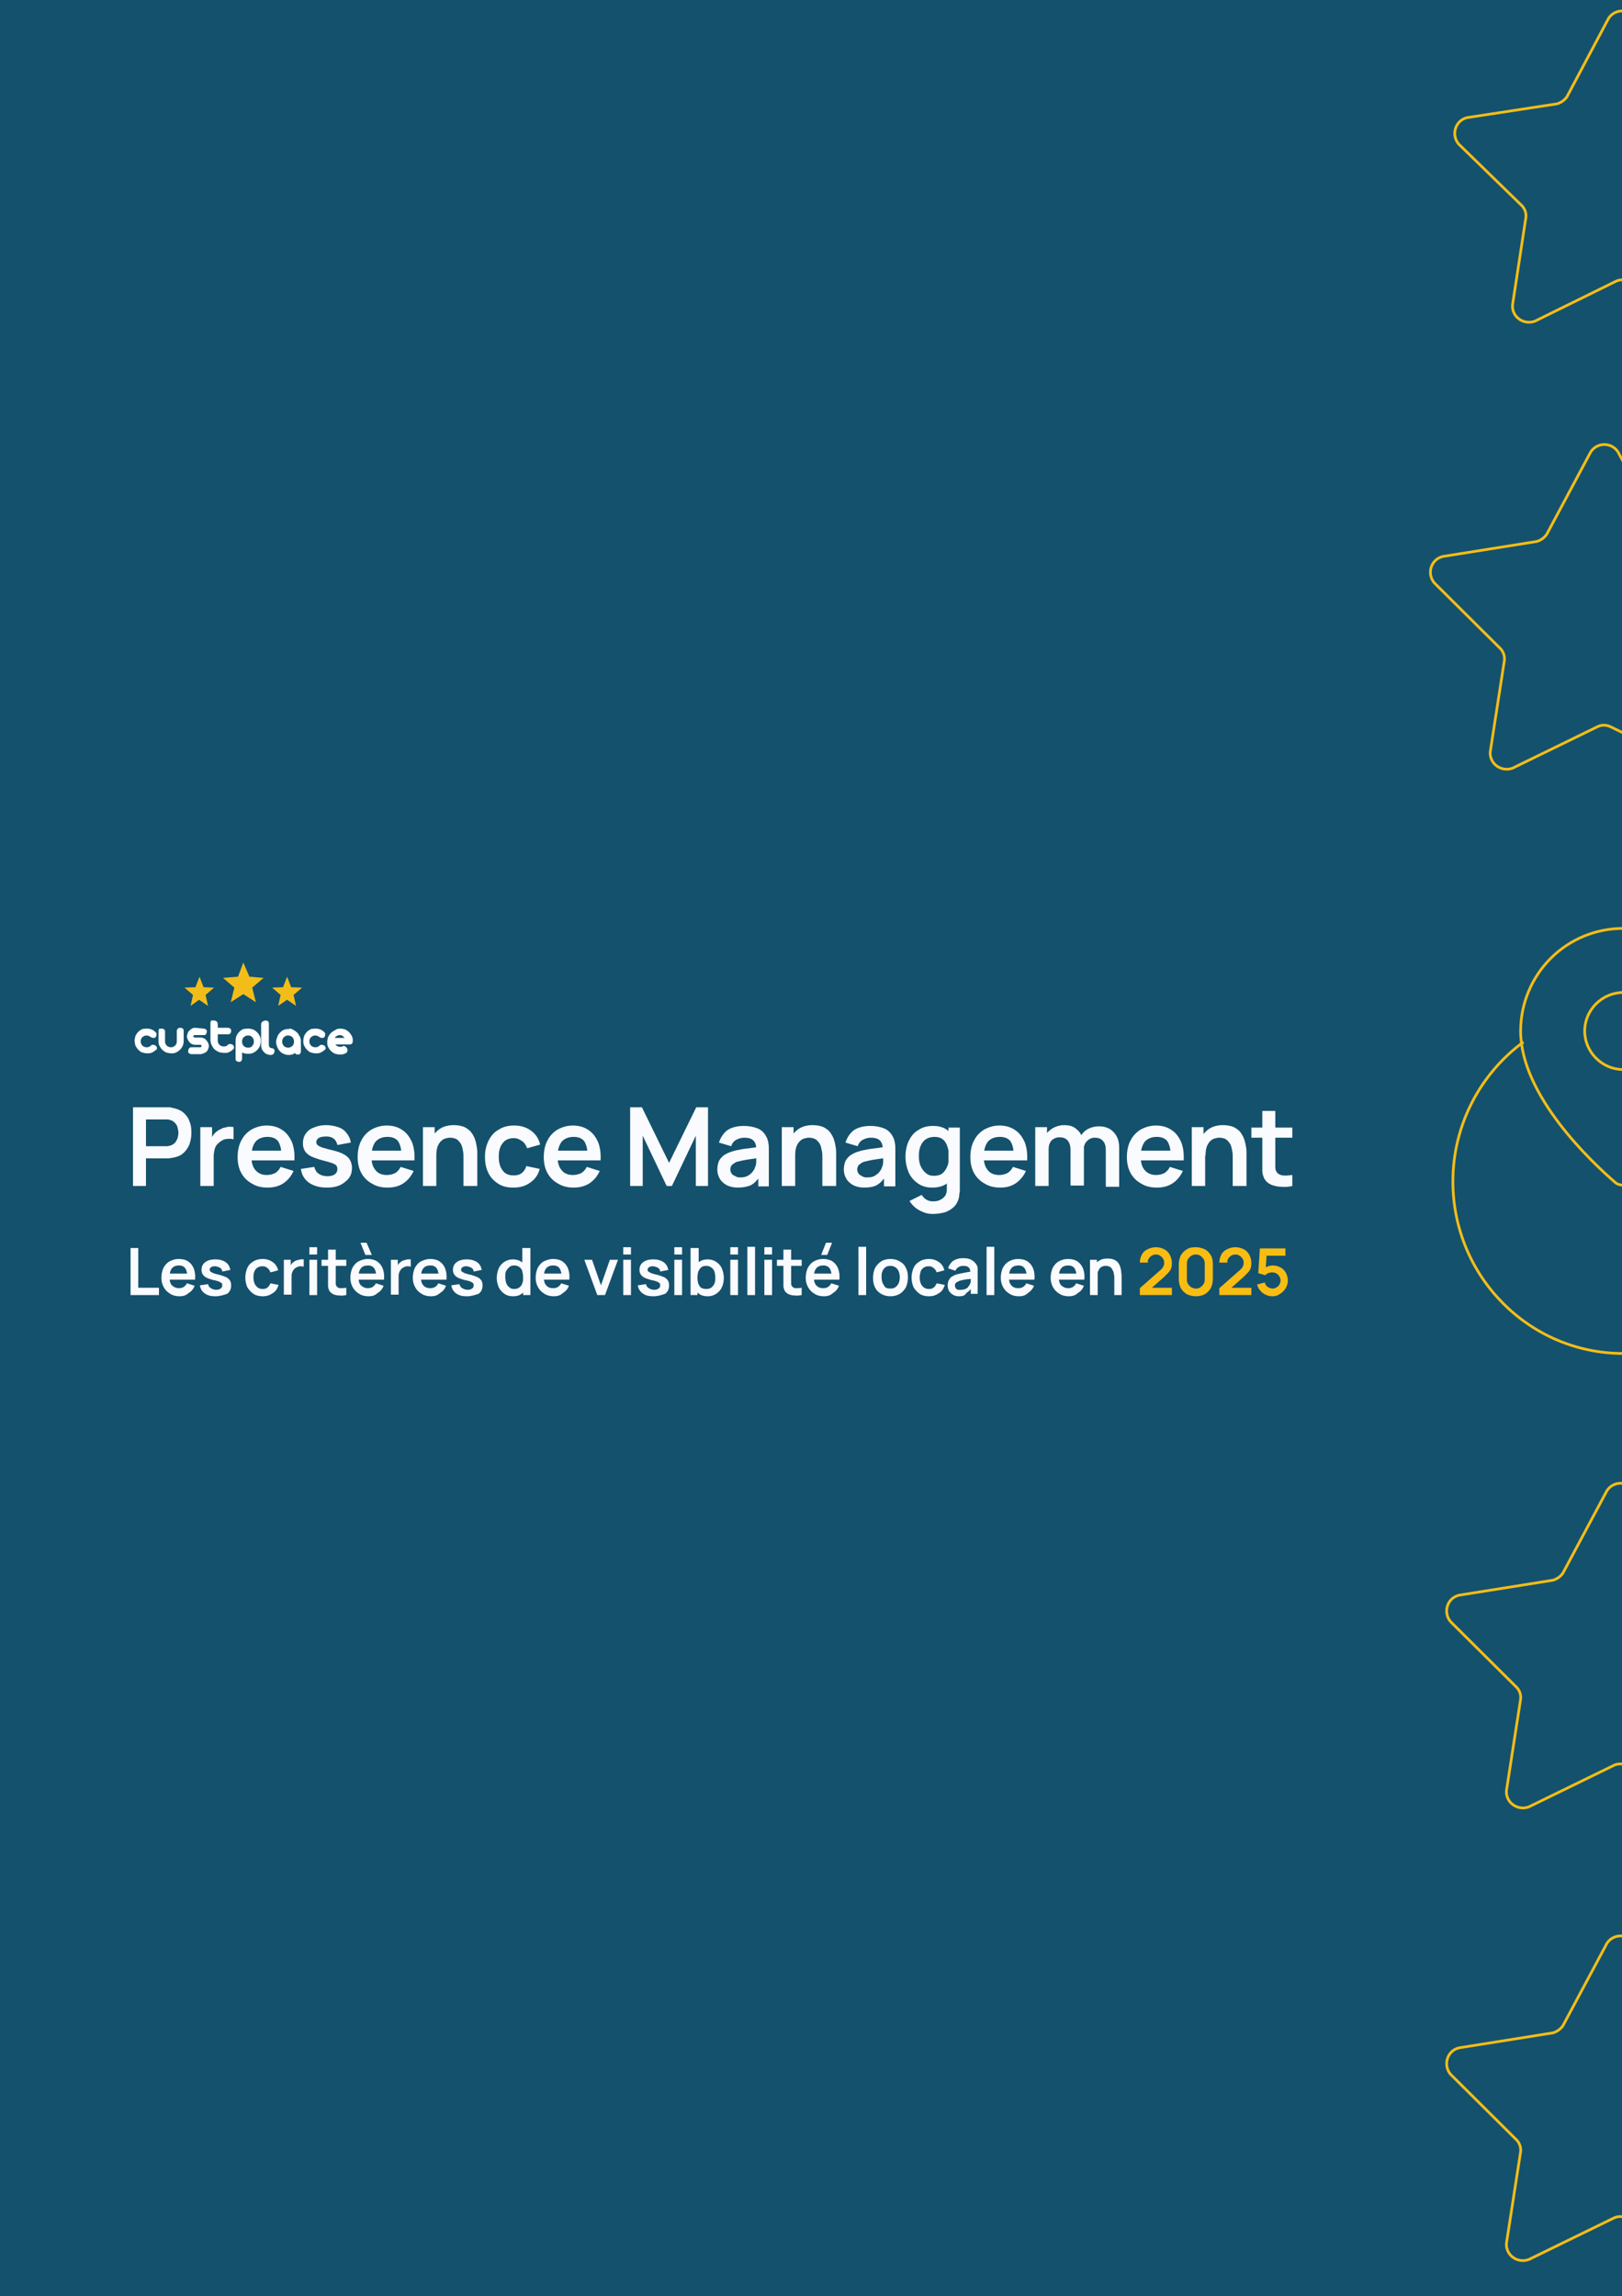 <?xml version="1.0" encoding="utf-8"?>
<!-- Generator: Adobe Illustrator 24.2.3, SVG Export Plug-In . SVG Version: 6.00 Build 0)  -->
<svg version="1.1" id="Layer_1" xmlns="http://www.w3.org/2000/svg" xmlns:xlink="http://www.w3.org/1999/xlink" x="0px" y="0px"
	 viewBox="0 0 400 566.1" style="enable-background:new 0 0 400 566.1;" xml:space="preserve">
<style type="text/css">
	.st0{clip-path:url(#SVGID_2_);}
	.st1{fill:#14516D;}
	.st2{fill:none;stroke:#F3BD19;stroke-width:0.672;}
	.st3{fill:none;stroke:#F3BD19;stroke-width:0.672;stroke-linecap:round;stroke-linejoin:round;}
	.st4{fill:#FAFBFF;}
	.st5{fill:#F9BC12;}
	.st6{fill:#F3BD19;}
	.st7{fill:#FFFFFF;}
</style>
<g>
	<defs>
		<rect id="SVGID_1_" width="400" height="566.1"/>
	</defs>
	<clipPath id="SVGID_2_">
		<use xlink:href="#SVGID_1_"  style="overflow:visible;"/>
	</clipPath>
	<g class="st0">
		<rect class="st1" width="400" height="566.1"/>
		<path class="st2" d="M413.7,23.9L403.4,4.5c-1.6-2.4-5.1-2.4-6.7,0l-10.3,19.4c-0.6,0.8-1.4,1.4-2.4,1.7L361.8,29
			c-2.9,0.7-4,4.2-2.1,6.5l15.7,15.3c0.7,0.8,1,1.8,0.9,2.8L373,75.2c-0.2,2.9,2.7,5,5.5,4l20.1-9.9c0.9-0.4,1.9-0.4,2.9,0l20.1,9.9
			c2.7,1,5.6-1.1,5.5-4l-3.4-21.5c-0.1-1,0.3-2,0.9-2.8l15.7-15.3c1.9-2.3,0.8-5.8-2.1-6.5L416,25.6
			C415.1,25.4,414.2,24.8,413.7,23.9z"/>
		<path class="st2" d="M409.9,131.8L399,111.4c-1.6-2.4-5.1-2.4-6.7,0l-10.9,20.4c-0.6,0.8-1.4,1.4-2.4,1.7l-23.2,3.7
			c-2.9,0.7-4,4.2-2.1,6.5l16.4,16.3c0.7,0.8,1,1.8,0.9,2.8l-3.5,22.6c-0.2,2.9,2.7,5,5.5,4l21.1-10.3c0.9-0.4,1.9-0.4,2.9,0
			l21.1,10.3c2.7,1,5.6-1.1,5.5-4l-3.5-22.6c-0.1-1,0.3-2,0.9-2.8l16.4-16.3c1.9-2.3,0.8-5.8-2.1-6.5l-23.2-3.7
			C411.3,133.2,410.5,132.6,409.9,131.8z"/>
		<path class="st2" d="M413.9,387.9L403,367.5c-1.6-2.4-5.1-2.4-6.7,0l-10.9,20.4c-0.6,0.8-1.4,1.4-2.4,1.7l-23.2,3.7
			c-2.9,0.7-4,4.2-2.1,6.5l16.4,16.3c0.7,0.8,1,1.8,0.9,2.8l-3.5,22.6c-0.2,2.9,2.7,5,5.5,4l21.1-10.3c0.9-0.4,1.9-0.4,2.9,0
			l21.1,10.3c2.7,1,5.6-1.1,5.5-4l-3.5-22.6c-0.1-1,0.3-2,0.9-2.8l16.4-16.3c1.9-2.3,0.8-5.8-2.1-6.5l-23.2-3.7
			C415.3,389.4,414.5,388.8,413.9,387.9z"/>
		<path class="st2" d="M413.9,499.5L403,479.1c-1.6-2.4-5.1-2.4-6.7,0l-10.9,20.4c-0.6,0.8-1.4,1.4-2.4,1.7l-23.2,3.7
			c-2.9,0.7-4,4.2-2.1,6.5l16.4,16.3c0.7,0.8,1,1.8,0.9,2.8l-3.5,22.6c-0.2,2.9,2.7,5,5.5,4l21.1-10.3c0.9-0.4,1.9-0.4,2.9,0
			l21.1,10.3c2.7,1,5.6-1.1,5.5-4l-3.5-22.6c-0.1-1,0.3-2,0.9-2.8l16.4-16.3c1.9-2.3,0.8-5.8-2.1-6.5l-23.2-3.7
			C415.3,501,414.5,500.4,413.9,499.5z"/>
		<path class="st2" d="M424.9,256.9c10.5,7.7,17.4,20.2,17.4,34.4c0,23.4-18.8,42.4-42,42.4c-23.2,0-42-19-42-42.4
			c0-14.1,6.9-26.7,17.4-34.4"/>
		<path class="st3" d="M425.6,254.2c0,15.8-17.5,32.3-23.4,37.4c-0.5,0.4-1.2,0.6-1.9,0.6s-1.4-0.2-1.9-0.6
			c-5.9-5.1-23.4-21.5-23.4-37.4c0-6.7,2.7-13.2,7.4-17.9c4.8-4.8,11.2-7.4,17.9-7.4c6.7,0,13.2,2.7,17.9,7.4
			C423,241,425.6,247.5,425.6,254.2z"/>
		<path class="st3" d="M400.3,263.7c5.2,0,9.5-4.3,9.5-9.5c0-5.2-4.3-9.5-9.5-9.5c-5.2,0-9.5,4.3-9.5,9.5
			C390.8,259.4,395.1,263.7,400.3,263.7z"/>
		<path class="st4" d="M32.8,292.4v-19.4h8c0.2,0,0.4,0,0.7,0c0.3,0,0.6,0,0.8,0.1c1.1,0.2,2,0.5,2.8,1.1c0.7,0.6,1.3,1.3,1.6,2.2
			c0.4,0.9,0.5,1.8,0.5,2.9c0,1.1-0.2,2-0.5,2.9c-0.4,0.9-0.9,1.6-1.6,2.2c-0.7,0.6-1.6,0.9-2.8,1.1c-0.3,0-0.5,0.1-0.8,0.1
			c-0.3,0-0.5,0-0.7,0H36v6.8H32.8z M36,282.6h4.6c0.2,0,0.4,0,0.6,0c0.2,0,0.4-0.1,0.6-0.1c0.5-0.1,1-0.4,1.3-0.7
			c0.3-0.3,0.5-0.7,0.7-1.2c0.1-0.4,0.2-0.9,0.2-1.3c0-0.4-0.1-0.8-0.2-1.3c-0.1-0.4-0.3-0.8-0.7-1.2c-0.3-0.3-0.7-0.6-1.3-0.7
			c-0.2-0.1-0.4-0.1-0.6-0.1c-0.2,0-0.4,0-0.6,0H36V282.6z"/>
		<path class="st4" d="M49.4,292.4v-14.5h2.9v3.5L52,281c0.2-0.5,0.4-0.9,0.7-1.3c0.3-0.4,0.7-0.7,1.1-1c0.4-0.2,0.8-0.4,1.2-0.6
			c0.4-0.1,0.9-0.2,1.3-0.3c0.5,0,0.9,0,1.3,0.1v3c-0.4-0.1-0.9-0.2-1.5-0.1c-0.6,0-1.1,0.2-1.5,0.5c-0.4,0.2-0.8,0.6-1.1,0.9
			c-0.3,0.4-0.5,0.8-0.6,1.3c-0.1,0.5-0.2,1-0.2,1.5v7.4H49.4z"/>
		<path class="st4" d="M66,292.8c-1.5,0-2.8-0.3-3.9-1c-1.1-0.6-2-1.5-2.6-2.6c-0.6-1.1-0.9-2.4-0.9-3.9c0-1.6,0.3-3,0.9-4.1
			c0.6-1.2,1.5-2.1,2.5-2.7c1.1-0.6,2.3-1,3.8-1c1.5,0,2.8,0.4,3.8,1.1c1.1,0.7,1.8,1.7,2.4,3c0.5,1.3,0.7,2.8,0.6,4.5h-3.2v-1.2
			c0-1.6-0.3-2.7-0.8-3.5c-0.5-0.7-1.4-1.1-2.6-1.1c-1.3,0-2.3,0.4-3,1.2c-0.6,0.8-1,2-1,3.6c0,1.5,0.3,2.6,1,3.4s1.6,1.2,2.8,1.2
			c0.8,0,1.5-0.2,2.1-0.5c0.6-0.4,1-0.9,1.3-1.5l3.2,1c-0.6,1.3-1.4,2.3-2.6,3.1C68.7,292.5,67.4,292.8,66,292.8z M61,286.1v-2.4h10
			v2.4H61z"/>
		<path class="st4" d="M80.6,292.8c-1.8,0-3.2-0.4-4.4-1.2c-1.1-0.8-1.8-1.9-2-3.4l3.3-0.5c0.2,0.7,0.5,1.3,1.1,1.7
			c0.6,0.4,1.3,0.6,2.2,0.6c0.8,0,1.4-0.2,1.8-0.5c0.4-0.3,0.6-0.7,0.6-1.3c0-0.3-0.1-0.6-0.2-0.8c-0.2-0.2-0.5-0.4-1-0.6
			c-0.5-0.2-1.3-0.4-2.4-0.7c-1.2-0.3-2.2-0.7-2.9-1c-0.7-0.4-1.2-0.8-1.5-1.3c-0.3-0.5-0.5-1.1-0.5-1.9c0-0.9,0.2-1.7,0.7-2.4
			c0.5-0.7,1.1-1.2,2-1.5c0.9-0.4,1.9-0.6,3-0.6c1.1,0,2.1,0.2,3,0.5c0.9,0.3,1.6,0.8,2.1,1.5c0.5,0.6,0.9,1.4,1,2.3l-3.3,0.6
			c-0.1-0.6-0.4-1.1-0.8-1.5c-0.5-0.4-1.1-0.6-1.9-0.6c-0.8,0-1.4,0.1-1.8,0.3c-0.5,0.3-0.7,0.7-0.7,1.1c0,0.3,0.1,0.5,0.3,0.7
			c0.2,0.2,0.6,0.4,1.1,0.6c0.6,0.2,1.4,0.4,2.6,0.7c1.2,0.3,2.1,0.6,2.8,1c0.7,0.4,1.2,0.8,1.5,1.4c0.3,0.5,0.5,1.2,0.5,1.9
			c0,1.5-0.5,2.6-1.6,3.4C84,292.4,82.5,292.8,80.6,292.8z"/>
		<path class="st4" d="M95.6,292.8c-1.5,0-2.8-0.3-3.9-1c-1.1-0.6-2-1.5-2.6-2.6c-0.6-1.1-0.9-2.4-0.9-3.9c0-1.6,0.3-3,0.9-4.1
			c0.6-1.2,1.5-2.1,2.5-2.7c1.1-0.6,2.3-1,3.8-1c1.5,0,2.8,0.4,3.8,1.1c1.1,0.7,1.8,1.7,2.4,3c0.5,1.3,0.7,2.8,0.6,4.5H99v-1.2
			c0-1.6-0.3-2.7-0.8-3.5c-0.5-0.7-1.4-1.1-2.6-1.1c-1.3,0-2.3,0.4-3,1.2c-0.6,0.8-1,2-1,3.6c0,1.5,0.3,2.6,1,3.4
			c0.6,0.8,1.6,1.2,2.8,1.2c0.8,0,1.5-0.2,2.1-0.5c0.6-0.4,1-0.9,1.3-1.5l3.2,1c-0.6,1.3-1.4,2.3-2.6,3.1
			C98.3,292.5,97,292.8,95.6,292.8z M90.6,286.1v-2.4h10v2.4H90.6z"/>
		<path class="st4" d="M114.3,292.4v-7c0-0.5,0-1-0.1-1.5c-0.1-0.6-0.2-1.1-0.4-1.6c-0.2-0.5-0.6-0.9-1-1.3
			c-0.4-0.3-1.1-0.5-1.8-0.5c-0.4,0-0.8,0.1-1.2,0.2c-0.4,0.1-0.8,0.4-1.1,0.7c-0.3,0.3-0.6,0.8-0.8,1.3c-0.2,0.6-0.3,1.3-0.3,2.2
			l-1.9-0.8c0-1.2,0.2-2.4,0.7-3.4c0.5-1,1.2-1.8,2.1-2.4c0.9-0.6,2.1-0.9,3.4-0.9c1.1,0,2,0.2,2.7,0.5c0.7,0.4,1.3,0.8,1.7,1.4
			c0.4,0.6,0.7,1.1,0.9,1.8c0.2,0.6,0.3,1.2,0.4,1.8c0.1,0.6,0.1,1,0.1,1.4v8.1H114.3z M104.3,292.4v-14.5h2.9v4.5h0.4v10H104.3z"/>
		<path class="st4" d="M126.6,292.8c-1.5,0-2.8-0.3-3.8-1c-1.1-0.7-1.9-1.6-2.4-2.7c-0.6-1.2-0.8-2.5-0.8-3.9c0-1.5,0.3-2.8,0.9-4
			c0.6-1.2,1.4-2.1,2.5-2.7c1.1-0.7,2.3-1,3.8-1c1.6,0,3,0.4,4.2,1.3c1.1,0.8,1.9,2,2.2,3.4l-3.2,0.9c-0.3-0.8-0.7-1.4-1.3-1.8
			c-0.6-0.4-1.2-0.7-2-0.7c-0.8,0-1.5,0.2-2.1,0.6c-0.5,0.4-0.9,0.9-1.2,1.6c-0.3,0.7-0.4,1.5-0.4,2.4c0,1.4,0.3,2.5,0.9,3.3
			c0.6,0.9,1.5,1.3,2.8,1.3c0.9,0,1.5-0.2,2-0.6c0.5-0.4,0.9-1,1.1-1.7l3.3,0.7c-0.4,1.5-1.2,2.6-2.4,3.4
			C129.6,292.4,128.3,292.8,126.6,292.8z"/>
		<path class="st4" d="M141.5,292.8c-1.5,0-2.8-0.3-3.9-1c-1.1-0.6-2-1.5-2.6-2.6c-0.6-1.1-0.9-2.4-0.9-3.9c0-1.6,0.3-3,0.9-4.1
			c0.6-1.2,1.5-2.1,2.5-2.7c1.1-0.6,2.3-1,3.8-1c1.5,0,2.8,0.4,3.8,1.1c1.1,0.7,1.8,1.7,2.4,3c0.5,1.3,0.7,2.8,0.6,4.5h-3.2v-1.2
			c0-1.6-0.3-2.7-0.8-3.5c-0.5-0.7-1.4-1.1-2.6-1.1c-1.3,0-2.3,0.4-3,1.2c-0.6,0.8-1,2-1,3.6c0,1.5,0.3,2.6,1,3.4
			c0.6,0.8,1.6,1.2,2.8,1.2c0.8,0,1.5-0.2,2.1-0.5c0.6-0.4,1-0.9,1.3-1.5l3.2,1c-0.6,1.3-1.4,2.3-2.6,3.1
			C144.1,292.5,142.9,292.8,141.5,292.8z M136.5,286.1v-2.4h10v2.4H136.5z"/>
		<path class="st4" d="M155.4,292.4v-19.4h2.9l6.7,13.7l6.7-13.7h2.9v19.4h-3V280l-5.9,12.4h-1.3l-5.9-12.4v12.4H155.4z"/>
		<path class="st4" d="M181.9,292.8c-1,0-1.9-0.2-2.7-0.6c-0.7-0.4-1.3-0.9-1.7-1.6c-0.4-0.7-0.6-1.4-0.6-2.2c0-0.7,0.1-1.3,0.3-1.9
			c0.2-0.6,0.6-1,1.1-1.5c0.5-0.4,1.1-0.7,1.9-1c0.6-0.2,1.3-0.4,2-0.5c0.8-0.2,1.6-0.3,2.6-0.4c0.9-0.1,1.9-0.3,2.9-0.4l-1.2,0.7
			c0-1-0.2-1.7-0.7-2.2c-0.5-0.5-1.2-0.7-2.3-0.7c-0.7,0-1.3,0.2-1.9,0.5c-0.6,0.3-1,0.8-1.3,1.6l-3-0.9c0.4-1.2,1-2.2,2-3
			c1-0.7,2.4-1.1,4.1-1.1c1.3,0,2.4,0.2,3.4,0.6c1,0.4,1.7,1.1,2.2,2.1c0.3,0.5,0.4,1,0.5,1.6c0.1,0.5,0.1,1.1,0.1,1.7v8.9H187v-3.1
			l0.5,0.5c-0.7,1-1.4,1.8-2.3,2.3C184.3,292.6,183.2,292.8,181.9,292.8z M182.5,290.3c0.7,0,1.4-0.1,1.9-0.4c0.5-0.3,0.9-0.6,1.2-1
			c0.3-0.4,0.5-0.7,0.6-1.1c0.2-0.4,0.3-0.9,0.3-1.4c0-0.5,0-1,0-1.3l1,0.3c-1,0.2-1.8,0.3-2.5,0.4c-0.7,0.1-1.3,0.2-1.8,0.3
			c-0.5,0.1-0.9,0.2-1.3,0.3c-0.4,0.1-0.7,0.3-1,0.5c-0.3,0.2-0.5,0.4-0.6,0.6c-0.1,0.2-0.2,0.5-0.2,0.8c0,0.4,0.1,0.7,0.3,1
			c0.2,0.3,0.4,0.5,0.8,0.6C181.6,290.2,182,290.3,182.5,290.3z"/>
		<path class="st4" d="M202.8,292.4v-7c0-0.5,0-1-0.1-1.5c-0.1-0.6-0.2-1.1-0.4-1.6c-0.2-0.5-0.6-0.9-1-1.3
			c-0.4-0.3-1.1-0.5-1.8-0.5c-0.4,0-0.8,0.1-1.2,0.2c-0.4,0.1-0.8,0.4-1.1,0.7c-0.3,0.3-0.6,0.8-0.8,1.3c-0.2,0.6-0.3,1.3-0.3,2.2
			l-1.9-0.8c0-1.2,0.2-2.4,0.7-3.4c0.5-1,1.2-1.8,2.1-2.4c0.9-0.6,2.1-0.9,3.4-0.9c1.1,0,2,0.2,2.7,0.5c0.7,0.4,1.3,0.8,1.7,1.4
			c0.4,0.6,0.7,1.1,0.9,1.8c0.2,0.6,0.3,1.2,0.4,1.8c0.1,0.6,0.1,1,0.1,1.4v8.1H202.8z M192.8,292.4v-14.5h2.9v4.5h0.4v10H192.8z"/>
		<path class="st4" d="M213.1,292.8c-1,0-1.9-0.2-2.7-0.6c-0.7-0.4-1.3-0.9-1.7-1.6c-0.4-0.7-0.6-1.4-0.6-2.2c0-0.7,0.1-1.3,0.3-1.9
			c0.2-0.6,0.6-1,1.1-1.5c0.5-0.4,1.1-0.7,1.9-1c0.6-0.2,1.3-0.4,2-0.5c0.8-0.2,1.6-0.3,2.6-0.4c0.9-0.1,1.9-0.3,2.9-0.4l-1.2,0.7
			c0-1-0.2-1.7-0.7-2.2c-0.5-0.5-1.2-0.7-2.3-0.7c-0.7,0-1.3,0.2-1.9,0.5c-0.6,0.3-1,0.8-1.3,1.6l-3-0.9c0.4-1.2,1-2.2,2-3
			c1-0.7,2.4-1.1,4.1-1.1c1.3,0,2.4,0.2,3.4,0.6c1,0.4,1.7,1.1,2.2,2.1c0.3,0.5,0.4,1,0.5,1.6c0.1,0.5,0.1,1.1,0.1,1.7v8.9h-2.8
			v-3.1l0.5,0.5c-0.7,1-1.4,1.8-2.3,2.3C215.5,292.6,214.4,292.8,213.1,292.8z M213.8,290.3c0.7,0,1.4-0.1,1.9-0.4
			c0.5-0.3,0.9-0.6,1.2-1c0.3-0.4,0.5-0.7,0.6-1.1c0.2-0.4,0.3-0.9,0.3-1.4c0-0.5,0-1,0-1.3l1,0.3c-1,0.2-1.8,0.3-2.5,0.4
			c-0.7,0.1-1.3,0.2-1.8,0.3c-0.5,0.1-0.9,0.2-1.3,0.3c-0.4,0.1-0.7,0.3-1,0.5c-0.3,0.2-0.5,0.4-0.6,0.6c-0.1,0.2-0.2,0.5-0.2,0.8
			c0,0.4,0.1,0.7,0.3,1c0.2,0.3,0.4,0.5,0.8,0.6C212.8,290.2,213.3,290.3,213.8,290.3z"/>
		<path class="st4" d="M230.1,299.3c-0.8,0-1.6-0.1-2.3-0.4c-0.7-0.3-1.4-0.6-2-1.1c-0.6-0.5-1.1-1-1.5-1.7l3-1.5
			c0.3,0.5,0.7,0.9,1.2,1.2c0.5,0.3,1.1,0.4,1.6,0.4c0.7,0,1.3-0.1,1.8-0.4c0.5-0.2,0.9-0.6,1.2-1c0.3-0.5,0.4-1,0.4-1.7V289h0.4
			v-11h2.8v15.2c0,0.4,0,0.7-0.1,1c0,0.3-0.1,0.7-0.1,1c-0.2,0.9-0.6,1.7-1.2,2.3c-0.6,0.6-1.4,1.1-2.3,1.4
			C232.2,299.1,231.2,299.3,230.1,299.3z M229.9,292.8c-1.3,0-2.5-0.3-3.5-1c-1-0.7-1.8-1.6-2.3-2.7c-0.5-1.2-0.8-2.5-0.8-3.9
			c0-1.5,0.3-2.8,0.8-3.9c0.6-1.2,1.3-2.1,2.4-2.7c1-0.7,2.2-1,3.6-1c1.4,0,2.5,0.3,3.5,1c0.9,0.7,1.7,1.6,2.1,2.7
			c0.5,1.2,0.7,2.5,0.7,3.9c0,1.4-0.2,2.7-0.7,3.9c-0.5,1.2-1.2,2.1-2.2,2.7C232.5,292.5,231.3,292.8,229.9,292.8z M230.3,289.9
			c0.9,0,1.6-0.2,2.1-0.6c0.5-0.4,0.9-1,1.2-1.7c0.3-0.7,0.4-1.5,0.4-2.5c0-0.9-0.1-1.8-0.4-2.5c-0.2-0.7-0.6-1.3-1.1-1.7
			c-0.5-0.4-1.2-0.6-2-0.6c-0.9,0-1.6,0.2-2.2,0.6c-0.6,0.4-1,1-1.3,1.7c-0.3,0.7-0.4,1.5-0.4,2.4c0,0.9,0.1,1.7,0.4,2.4
			c0.3,0.7,0.7,1.3,1.2,1.7C228.8,289.7,229.5,289.9,230.3,289.9z"/>
		<path class="st4" d="M246.7,292.8c-1.5,0-2.8-0.3-3.9-1c-1.1-0.6-2-1.5-2.6-2.6c-0.6-1.1-0.9-2.4-0.9-3.9c0-1.6,0.3-3,0.9-4.1
			c0.6-1.2,1.5-2.1,2.5-2.7c1.1-0.6,2.3-1,3.8-1c1.5,0,2.8,0.4,3.8,1.1c1.1,0.7,1.8,1.7,2.4,3c0.5,1.3,0.7,2.8,0.6,4.5H250v-1.2
			c0-1.6-0.3-2.7-0.8-3.5c-0.5-0.7-1.4-1.1-2.6-1.1c-1.3,0-2.3,0.4-3,1.2c-0.6,0.8-1,2-1,3.6c0,1.5,0.3,2.6,1,3.4
			c0.6,0.8,1.6,1.2,2.8,1.2c0.8,0,1.5-0.2,2.1-0.5c0.6-0.4,1-0.9,1.3-1.5l3.2,1c-0.6,1.3-1.4,2.3-2.6,3.1
			C249.3,292.5,248.1,292.8,246.7,292.8z M241.7,286.1v-2.4h10v2.4H241.7z"/>
		<path class="st4" d="M272.7,292.4v-8.8c0-1-0.2-1.8-0.7-2.3c-0.5-0.6-1.2-0.8-2-0.8c-0.5,0-1,0.1-1.4,0.4c-0.4,0.2-0.7,0.6-1,1
			c-0.2,0.5-0.4,1-0.4,1.6l-1.4-0.8c0-1,0.2-1.9,0.7-2.6c0.5-0.8,1.1-1.4,1.9-1.8c0.8-0.4,1.7-0.6,2.6-0.6c1.6,0,2.8,0.5,3.7,1.5
			c0.9,1,1.3,2.2,1.3,3.8v9.6H272.7z M255.3,292.4v-14.5h2.9v4.5h0.4v10H255.3z M264,292.4v-8.8c0-1-0.2-1.8-0.7-2.4
			c-0.5-0.6-1.2-0.8-2-0.8c-0.8,0-1.5,0.3-2,0.8c-0.5,0.6-0.7,1.3-0.7,2.2l-1.5-1c0-0.9,0.2-1.8,0.7-2.5c0.5-0.8,1.1-1.3,1.9-1.8
			c0.8-0.4,1.7-0.7,2.7-0.7c1.1,0,2,0.2,2.7,0.7c0.7,0.5,1.3,1.1,1.6,1.9c0.4,0.8,0.6,1.7,0.6,2.7v9.6H264z"/>
		<path class="st4" d="M285.3,292.8c-1.5,0-2.8-0.3-3.9-1c-1.1-0.6-2-1.5-2.6-2.6c-0.6-1.1-0.9-2.4-0.9-3.9c0-1.6,0.3-3,0.9-4.1
			c0.6-1.2,1.5-2.1,2.5-2.7c1.1-0.6,2.3-1,3.8-1c1.5,0,2.8,0.4,3.8,1.1c1.1,0.7,1.8,1.7,2.4,3c0.5,1.3,0.7,2.8,0.6,4.5h-3.2v-1.2
			c0-1.6-0.3-2.7-0.8-3.5c-0.5-0.7-1.4-1.1-2.6-1.1c-1.3,0-2.3,0.4-3,1.2c-0.6,0.8-1,2-1,3.6c0,1.5,0.3,2.6,1,3.4s1.6,1.2,2.8,1.2
			c0.8,0,1.5-0.2,2.1-0.5c0.6-0.4,1-0.9,1.3-1.5l3.2,1c-0.6,1.3-1.4,2.3-2.6,3.1C288,292.5,286.7,292.8,285.3,292.8z M280.3,286.1
			v-2.4h10v2.4H280.3z"/>
		<path class="st4" d="M304,292.4v-7c0-0.5,0-1-0.1-1.5c-0.1-0.6-0.2-1.1-0.4-1.6c-0.2-0.5-0.6-0.9-1-1.3c-0.4-0.3-1.1-0.5-1.8-0.5
			c-0.4,0-0.8,0.1-1.2,0.2c-0.4,0.1-0.8,0.4-1.1,0.7c-0.3,0.3-0.6,0.8-0.8,1.3c-0.2,0.6-0.3,1.3-0.3,2.2l-1.9-0.8
			c0-1.2,0.2-2.4,0.7-3.4c0.5-1,1.2-1.8,2.1-2.4c0.9-0.6,2.1-0.9,3.4-0.9c1.1,0,2,0.2,2.7,0.5c0.7,0.4,1.3,0.8,1.7,1.4
			c0.4,0.6,0.7,1.1,0.9,1.8c0.2,0.6,0.3,1.2,0.4,1.8c0.1,0.6,0.1,1,0.1,1.4v8.1H304z M293.9,292.4v-14.5h2.9v4.5h0.4v10H293.9z"/>
		<path class="st4" d="M318.8,292.4c-1,0.2-1.9,0.3-2.8,0.2c-0.9,0-1.7-0.2-2.5-0.5c-0.7-0.3-1.3-0.8-1.7-1.5
			c-0.3-0.6-0.5-1.3-0.5-1.9c0-0.7,0-1.4,0-2.2v-12.6h3.2v12.4c0,0.6,0,1.1,0,1.5c0,0.4,0.1,0.8,0.3,1.1c0.3,0.5,0.8,0.8,1.5,0.9
			c0.7,0.1,1.5,0,2.4-0.1V292.4z M308.6,280.5v-2.5h10.1v2.5H308.6z"/>
		<path class="st4" d="M32.2,319.3v-11.6h1.9v9.8h5.1v1.8H32.2z"/>
		<path class="st4" d="M44.3,319.6c-0.9,0-1.7-0.2-2.3-0.6c-0.7-0.4-1.2-0.9-1.6-1.6c-0.4-0.7-0.6-1.5-0.6-2.3c0-1,0.2-1.8,0.5-2.5
			c0.4-0.7,0.9-1.3,1.5-1.6c0.7-0.4,1.4-0.6,2.3-0.6c0.9,0,1.7,0.2,2.3,0.6c0.6,0.4,1.1,1,1.4,1.8c0.3,0.8,0.4,1.7,0.3,2.7h-1.9
			v-0.7c0-0.9-0.2-1.6-0.5-2.1c-0.3-0.4-0.8-0.7-1.5-0.7c-0.8,0-1.4,0.2-1.8,0.7c-0.4,0.5-0.6,1.2-0.6,2.2c0,0.9,0.2,1.6,0.6,2
			s1,0.7,1.7,0.7c0.5,0,0.9-0.1,1.2-0.3c0.3-0.2,0.6-0.5,0.8-0.9l1.9,0.6c-0.3,0.8-0.8,1.4-1.5,1.8
			C45.9,319.4,45.1,319.6,44.3,319.6z M41.3,315.5V314h6v1.5H41.3z"/>
		<path class="st4" d="M53.1,319.6c-1.1,0-1.9-0.2-2.6-0.7s-1.1-1.2-1.2-2l2-0.3c0.1,0.4,0.3,0.8,0.7,1c0.3,0.2,0.8,0.4,1.3,0.4
			c0.5,0,0.8-0.1,1.1-0.3c0.3-0.2,0.4-0.4,0.4-0.8c0-0.2,0-0.4-0.1-0.5c-0.1-0.1-0.3-0.2-0.6-0.4c-0.3-0.1-0.8-0.3-1.5-0.4
			c-0.7-0.2-1.3-0.4-1.7-0.6c-0.4-0.2-0.7-0.5-0.9-0.8c-0.2-0.3-0.3-0.7-0.3-1.1c0-0.5,0.1-1,0.4-1.4c0.3-0.4,0.7-0.7,1.2-0.9
			c0.5-0.2,1.1-0.3,1.8-0.3c0.7,0,1.3,0.1,1.8,0.3c0.5,0.2,1,0.5,1.3,0.9c0.3,0.4,0.5,0.8,0.6,1.4l-2,0.4c0-0.4-0.2-0.7-0.5-0.9
			c-0.3-0.2-0.7-0.3-1.1-0.4c-0.5,0-0.8,0-1.1,0.2c-0.3,0.2-0.4,0.4-0.4,0.7c0,0.2,0.1,0.3,0.2,0.4c0.1,0.1,0.3,0.2,0.7,0.4
			c0.3,0.1,0.9,0.3,1.5,0.4c0.7,0.2,1.2,0.4,1.7,0.6c0.4,0.2,0.7,0.5,0.9,0.8c0.2,0.3,0.3,0.7,0.3,1.2c0,0.9-0.3,1.6-1,2.1
			C55.1,319.3,54.2,319.6,53.1,319.6z"/>
		<path class="st4" d="M64.8,319.6c-0.9,0-1.7-0.2-2.3-0.6c-0.6-0.4-1.1-1-1.5-1.6c-0.3-0.7-0.5-1.5-0.5-2.4c0-0.9,0.2-1.7,0.5-2.4
			c0.3-0.7,0.8-1.2,1.5-1.6c0.6-0.4,1.4-0.6,2.3-0.6c1,0,1.8,0.3,2.5,0.8c0.7,0.5,1.1,1.2,1.3,2l-1.9,0.5c-0.2-0.5-0.4-0.8-0.8-1.1
			c-0.3-0.3-0.7-0.4-1.2-0.4c-0.5,0-0.9,0.1-1.3,0.4c-0.3,0.2-0.6,0.6-0.7,1c-0.2,0.4-0.2,0.9-0.2,1.4c0,0.8,0.2,1.5,0.6,2
			s0.9,0.8,1.7,0.8c0.5,0,0.9-0.1,1.2-0.4c0.3-0.2,0.5-0.6,0.7-1l2,0.4c-0.3,0.9-0.7,1.6-1.4,2C66.6,319.3,65.8,319.6,64.8,319.6z"
			/>
		<path class="st4" d="M70,319.3v-8.7h1.7v2.1l-0.2-0.3c0.1-0.3,0.3-0.6,0.4-0.8c0.2-0.2,0.4-0.4,0.7-0.6c0.2-0.1,0.5-0.3,0.7-0.3
			c0.3-0.1,0.5-0.1,0.8-0.2c0.3,0,0.5,0,0.8,0v1.8c-0.3-0.1-0.6-0.1-0.9-0.1c-0.3,0-0.6,0.1-0.9,0.3c-0.3,0.1-0.5,0.3-0.7,0.6
			c-0.2,0.2-0.3,0.5-0.4,0.8c-0.1,0.3-0.1,0.6-0.1,0.9v4.4H70z"/>
		<path class="st4" d="M76.3,309.3v-1.8h1.9v1.8H76.3z M76.3,319.3v-8.7h1.9v8.7H76.3z"/>
		<path class="st4" d="M85.4,319.3c-0.6,0.1-1.1,0.2-1.7,0.1c-0.5,0-1-0.1-1.5-0.3c-0.4-0.2-0.8-0.5-1-0.9c-0.2-0.4-0.3-0.8-0.3-1.2
			c0-0.4,0-0.8,0-1.3v-7.6h1.9v7.5c0,0.3,0,0.7,0,0.9c0,0.3,0.1,0.5,0.2,0.6c0.2,0.3,0.5,0.5,0.9,0.5c0.4,0,0.9,0,1.5-0.1V319.3z
			 M79.3,312.1v-1.5h6.1v1.5H79.3z"/>
		<path class="st4" d="M90.1,309.4l-1.2-3h1.5l1.3,3H90.1z M90.9,319.6c-0.9,0-1.7-0.2-2.3-0.6c-0.7-0.4-1.2-0.9-1.6-1.6
			c-0.4-0.7-0.6-1.5-0.6-2.3c0-1,0.2-1.8,0.5-2.5c0.4-0.7,0.9-1.3,1.5-1.6s1.4-0.6,2.3-0.6c0.9,0,1.7,0.2,2.3,0.6
			c0.6,0.4,1.1,1,1.4,1.8c0.3,0.8,0.4,1.7,0.3,2.7h-1.9v-0.7c0-0.9-0.2-1.6-0.5-2.1c-0.3-0.4-0.8-0.7-1.5-0.7
			c-0.8,0-1.4,0.2-1.8,0.7c-0.4,0.5-0.6,1.2-0.6,2.2c0,0.9,0.2,1.6,0.6,2s1,0.7,1.7,0.7c0.5,0,0.9-0.1,1.2-0.3
			c0.3-0.2,0.6-0.5,0.8-0.9l1.9,0.6c-0.3,0.8-0.8,1.4-1.5,1.8C92.5,319.4,91.8,319.6,90.9,319.6z M87.9,315.5V314h6v1.5H87.9z"/>
		<path class="st4" d="M96.4,319.3v-8.7h1.7v2.1l-0.2-0.3c0.1-0.3,0.3-0.6,0.4-0.8c0.2-0.2,0.4-0.4,0.7-0.6c0.2-0.1,0.5-0.3,0.7-0.3
			c0.3-0.1,0.5-0.1,0.8-0.2c0.3,0,0.5,0,0.8,0v1.8c-0.3-0.1-0.6-0.1-0.9-0.1c-0.3,0-0.6,0.1-0.9,0.3c-0.3,0.1-0.5,0.3-0.7,0.6
			c-0.2,0.2-0.3,0.5-0.4,0.8c-0.1,0.3-0.1,0.6-0.1,0.9v4.4H96.4z"/>
		<path class="st4" d="M106.3,319.6c-0.9,0-1.7-0.2-2.3-0.6c-0.7-0.4-1.2-0.9-1.6-1.6c-0.4-0.7-0.6-1.5-0.6-2.3c0-1,0.2-1.8,0.5-2.5
			c0.4-0.7,0.9-1.3,1.5-1.6s1.4-0.6,2.3-0.6c0.9,0,1.7,0.2,2.3,0.6c0.6,0.4,1.1,1,1.4,1.8c0.3,0.8,0.4,1.7,0.3,2.7h-1.9v-0.7
			c0-0.9-0.2-1.6-0.5-2.1c-0.3-0.4-0.8-0.7-1.5-0.7c-0.8,0-1.4,0.2-1.8,0.7c-0.4,0.5-0.6,1.2-0.6,2.2c0,0.9,0.2,1.6,0.6,2
			c0.4,0.5,1,0.7,1.7,0.7c0.5,0,0.9-0.1,1.2-0.3c0.3-0.2,0.6-0.5,0.8-0.9l1.9,0.6c-0.3,0.8-0.8,1.4-1.5,1.8
			C107.9,319.4,107.1,319.6,106.3,319.6z M103.3,315.5V314h6v1.5H103.3z"/>
		<path class="st4" d="M115.1,319.6c-1.1,0-1.9-0.2-2.6-0.7c-0.7-0.5-1.1-1.2-1.2-2l2-0.3c0.1,0.4,0.3,0.8,0.7,1
			c0.3,0.2,0.8,0.4,1.3,0.4c0.5,0,0.8-0.1,1.1-0.3c0.3-0.2,0.4-0.4,0.4-0.8c0-0.2,0-0.4-0.1-0.5c-0.1-0.1-0.3-0.2-0.6-0.4
			c-0.3-0.1-0.8-0.3-1.5-0.4c-0.7-0.2-1.3-0.4-1.7-0.6c-0.4-0.2-0.7-0.5-0.9-0.8s-0.3-0.7-0.3-1.1c0-0.5,0.1-1,0.4-1.4
			c0.3-0.4,0.7-0.7,1.2-0.9c0.5-0.2,1.1-0.3,1.8-0.3c0.7,0,1.3,0.1,1.8,0.3c0.5,0.2,1,0.5,1.3,0.9s0.5,0.8,0.6,1.4l-2,0.4
			c0-0.4-0.2-0.7-0.5-0.9c-0.3-0.2-0.7-0.3-1.1-0.4c-0.5,0-0.8,0-1.1,0.2c-0.3,0.2-0.4,0.4-0.4,0.7c0,0.2,0.1,0.3,0.2,0.4
			s0.3,0.2,0.7,0.4c0.3,0.1,0.9,0.3,1.5,0.4c0.7,0.2,1.2,0.4,1.7,0.6c0.4,0.2,0.7,0.5,0.9,0.8c0.2,0.3,0.3,0.7,0.3,1.2
			c0,0.9-0.3,1.6-1,2.1C117.1,319.3,116.2,319.6,115.1,319.6z"/>
		<path class="st4" d="M126.5,319.6c-0.8,0-1.5-0.2-2.1-0.6c-0.6-0.4-1.1-1-1.4-1.6c-0.3-0.7-0.5-1.5-0.5-2.3c0-0.9,0.2-1.7,0.5-2.4
			c0.3-0.7,0.8-1.2,1.4-1.6c0.6-0.4,1.3-0.6,2.1-0.6c0.8,0,1.5,0.2,2.1,0.6c0.6,0.4,1,0.9,1.3,1.6c0.3,0.7,0.4,1.5,0.4,2.4
			c0,0.9-0.1,1.6-0.4,2.3c-0.3,0.7-0.7,1.2-1.3,1.6C128.1,319.4,127.4,319.6,126.5,319.6z M126.8,317.8c0.5,0,0.9-0.1,1.3-0.4
			c0.3-0.2,0.6-0.6,0.7-1c0.2-0.4,0.2-0.9,0.2-1.5c0-0.6-0.1-1.1-0.2-1.5c-0.1-0.4-0.4-0.8-0.7-1c-0.3-0.2-0.7-0.4-1.2-0.4
			c-0.5,0-1,0.1-1.3,0.4c-0.3,0.3-0.6,0.6-0.8,1c-0.2,0.4-0.2,0.9-0.2,1.4c0,0.5,0.1,1,0.2,1.5c0.2,0.4,0.4,0.8,0.7,1
			C125.9,317.7,126.3,317.8,126.8,317.8z M129,319.3v-6.1h-0.2v-5.5h2v11.6H129z"/>
		<path class="st4" d="M136.6,319.6c-0.9,0-1.7-0.2-2.3-0.6c-0.7-0.4-1.2-0.9-1.6-1.6c-0.4-0.7-0.6-1.5-0.6-2.3c0-1,0.2-1.8,0.5-2.5
			c0.4-0.7,0.9-1.3,1.5-1.6s1.4-0.6,2.3-0.6c0.9,0,1.7,0.2,2.3,0.6c0.6,0.4,1.1,1,1.4,1.8c0.3,0.8,0.4,1.7,0.3,2.7h-1.9v-0.7
			c0-0.9-0.2-1.6-0.5-2.1c-0.3-0.4-0.8-0.7-1.5-0.7c-0.8,0-1.4,0.2-1.8,0.7c-0.4,0.5-0.6,1.2-0.6,2.2c0,0.9,0.2,1.6,0.6,2
			c0.4,0.5,1,0.7,1.7,0.7c0.5,0,0.9-0.1,1.2-0.3c0.3-0.2,0.6-0.5,0.8-0.9l1.9,0.6c-0.3,0.8-0.8,1.4-1.5,1.8
			C138.2,319.4,137.4,319.6,136.6,319.6z M133.6,315.5V314h6v1.5H133.6z"/>
		<path class="st4" d="M147.3,319.3l-3.2-8.7h1.9l2.2,6.3l2.2-6.3h2l-3.2,8.7H147.3z"/>
		<path class="st4" d="M153.7,309.3v-1.8h1.9v1.8H153.7z M153.7,319.3v-8.7h1.9v8.7H153.7z"/>
		<path class="st4" d="M161.1,319.6c-1.1,0-1.9-0.2-2.6-0.7c-0.7-0.5-1.1-1.2-1.2-2l2-0.3c0.1,0.4,0.3,0.8,0.7,1
			c0.3,0.2,0.8,0.4,1.3,0.4c0.5,0,0.8-0.1,1.1-0.3c0.3-0.2,0.4-0.4,0.4-0.8c0-0.2,0-0.4-0.1-0.5c-0.1-0.1-0.3-0.2-0.6-0.4
			c-0.3-0.1-0.8-0.3-1.5-0.4c-0.7-0.2-1.3-0.4-1.7-0.6c-0.4-0.2-0.7-0.5-0.9-0.8s-0.3-0.7-0.3-1.1c0-0.5,0.1-1,0.4-1.4
			c0.3-0.4,0.7-0.7,1.2-0.9c0.5-0.2,1.1-0.3,1.8-0.3c0.7,0,1.3,0.1,1.8,0.3c0.5,0.2,1,0.5,1.3,0.9c0.3,0.4,0.5,0.8,0.6,1.4l-2,0.4
			c0-0.4-0.2-0.7-0.5-0.9c-0.3-0.2-0.7-0.3-1.1-0.4c-0.5,0-0.8,0-1.1,0.2c-0.3,0.2-0.4,0.4-0.4,0.7c0,0.2,0.1,0.3,0.2,0.4
			c0.1,0.1,0.3,0.2,0.7,0.4c0.3,0.1,0.9,0.3,1.5,0.4c0.7,0.2,1.2,0.4,1.7,0.6c0.4,0.2,0.7,0.5,0.9,0.8c0.2,0.3,0.3,0.7,0.3,1.2
			c0,0.9-0.3,1.6-1,2.1C163.1,319.3,162.2,319.6,161.1,319.6z"/>
		<path class="st4" d="M166.3,309.3v-1.8h1.9v1.8H166.3z M166.3,319.3v-8.7h1.9v8.7H166.3z"/>
		<path class="st4" d="M174.5,319.6c-0.8,0-1.6-0.2-2.1-0.6c-0.6-0.4-1-1-1.3-1.6c-0.3-0.7-0.4-1.5-0.4-2.3c0-0.9,0.1-1.7,0.4-2.4
			c0.3-0.7,0.7-1.2,1.3-1.6c0.6-0.4,1.3-0.6,2.1-0.6c0.8,0,1.5,0.2,2.1,0.6c0.6,0.4,1.1,0.9,1.4,1.6c0.3,0.7,0.5,1.5,0.5,2.4
			c0,0.9-0.2,1.7-0.5,2.3c-0.3,0.7-0.8,1.2-1.4,1.6C176,319.4,175.3,319.6,174.5,319.6z M170.3,319.3v-11.6h2v5.5H172v6.1H170.3z
			 M174.2,317.8c0.5,0,0.9-0.1,1.3-0.4c0.3-0.3,0.6-0.6,0.7-1c0.2-0.4,0.2-0.9,0.2-1.5c0-0.5-0.1-1-0.2-1.4c-0.2-0.4-0.4-0.8-0.8-1
			c-0.3-0.3-0.8-0.4-1.3-0.4c-0.5,0-0.9,0.1-1.2,0.4c-0.3,0.2-0.5,0.6-0.7,1c-0.1,0.4-0.2,0.9-0.2,1.5c0,0.6,0.1,1.1,0.2,1.5
			c0.2,0.4,0.4,0.8,0.7,1C173.3,317.7,173.7,317.8,174.2,317.8z"/>
		<path class="st4" d="M180.1,309.3v-1.8h1.9v1.8H180.1z M180.1,319.3v-8.7h1.9v8.7H180.1z"/>
		<path class="st4" d="M184.3,319.3v-11.9h1.9v11.9H184.3z"/>
		<path class="st4" d="M188.5,309.3v-1.8h1.9v1.8H188.5z M188.5,319.3v-8.7h1.9v8.7H188.5z"/>
		<path class="st4" d="M197.7,319.3c-0.6,0.1-1.1,0.2-1.7,0.1c-0.5,0-1-0.1-1.5-0.3c-0.4-0.2-0.8-0.5-1-0.9
			c-0.2-0.4-0.3-0.8-0.3-1.2c0-0.4,0-0.8,0-1.3v-7.6h1.9v7.5c0,0.3,0,0.7,0,0.9c0,0.3,0.1,0.5,0.2,0.6c0.2,0.3,0.5,0.5,0.9,0.5
			c0.4,0,0.9,0,1.5-0.1V319.3z M191.6,312.1v-1.5h6.1v1.5H191.6z"/>
		<path class="st4" d="M204,309.4h-1.5l1.2-3h1.5L204,309.4z M203.2,319.6c-0.9,0-1.7-0.2-2.3-0.6c-0.7-0.4-1.2-0.9-1.6-1.6
			c-0.4-0.7-0.6-1.5-0.6-2.3c0-1,0.2-1.8,0.5-2.5c0.4-0.7,0.9-1.3,1.5-1.6c0.7-0.4,1.4-0.6,2.3-0.6c0.9,0,1.7,0.2,2.3,0.6
			c0.6,0.4,1.1,1,1.4,1.8c0.3,0.8,0.4,1.7,0.3,2.7h-1.9v-0.7c0-0.9-0.2-1.6-0.5-2.1c-0.3-0.4-0.8-0.7-1.5-0.7
			c-0.8,0-1.4,0.2-1.8,0.7c-0.4,0.5-0.6,1.2-0.6,2.2c0,0.9,0.2,1.6,0.6,2c0.4,0.5,1,0.7,1.7,0.7c0.5,0,0.9-0.1,1.2-0.3
			c0.3-0.2,0.6-0.5,0.8-0.9l1.9,0.6c-0.3,0.8-0.8,1.4-1.5,1.8C204.8,319.4,204,319.6,203.2,319.6z M200.2,315.5V314h6v1.5H200.2z"/>
		<path class="st4" d="M211.7,319.3v-11.9h1.9v11.9H211.7z"/>
		<path class="st4" d="M219.6,319.6c-0.9,0-1.6-0.2-2.3-0.6c-0.7-0.4-1.2-0.9-1.5-1.6c-0.4-0.7-0.5-1.5-0.5-2.4
			c0-0.9,0.2-1.7,0.5-2.4c0.4-0.7,0.9-1.2,1.5-1.6s1.4-0.6,2.3-0.6c0.9,0,1.6,0.2,2.3,0.6c0.7,0.4,1.2,0.9,1.5,1.6
			c0.4,0.7,0.5,1.5,0.5,2.4c0,0.9-0.2,1.7-0.5,2.4c-0.4,0.7-0.9,1.2-1.5,1.6C221.2,319.4,220.4,319.6,219.6,319.6z M219.6,317.7
			c0.8,0,1.3-0.3,1.7-0.8c0.4-0.5,0.6-1.2,0.6-2c0-0.8-0.2-1.5-0.6-2c-0.4-0.5-1-0.8-1.7-0.8c-0.5,0-1,0.1-1.3,0.4
			c-0.3,0.2-0.6,0.6-0.7,1c-0.2,0.4-0.2,0.9-0.2,1.4c0,0.8,0.2,1.5,0.6,2C218.2,317.5,218.8,317.7,219.6,317.7z"/>
		<path class="st4" d="M229.1,319.6c-0.9,0-1.7-0.2-2.3-0.6c-0.6-0.4-1.1-1-1.5-1.6c-0.3-0.7-0.5-1.5-0.5-2.4c0-0.9,0.2-1.7,0.5-2.4
			c0.3-0.7,0.8-1.2,1.5-1.6c0.6-0.4,1.4-0.6,2.3-0.6c1,0,1.8,0.3,2.5,0.8c0.7,0.5,1.1,1.2,1.3,2l-1.9,0.5c-0.2-0.5-0.4-0.8-0.8-1.1
			c-0.3-0.3-0.7-0.4-1.2-0.4c-0.5,0-0.9,0.1-1.3,0.4c-0.3,0.2-0.6,0.6-0.7,1s-0.2,0.9-0.2,1.4c0,0.8,0.2,1.5,0.6,2s0.9,0.8,1.7,0.8
			c0.5,0,0.9-0.1,1.2-0.4c0.3-0.2,0.5-0.6,0.7-1l2,0.4c-0.3,0.9-0.7,1.6-1.4,2C230.9,319.3,230.1,319.6,229.1,319.6z"/>
		<path class="st4" d="M236.6,319.6c-0.6,0-1.2-0.1-1.6-0.4c-0.4-0.2-0.8-0.6-1-1c-0.2-0.4-0.3-0.8-0.3-1.3c0-0.4,0.1-0.8,0.2-1.1
			c0.1-0.3,0.4-0.6,0.6-0.9c0.3-0.2,0.7-0.4,1.1-0.6c0.3-0.1,0.8-0.2,1.2-0.3c0.5-0.1,1-0.2,1.5-0.3c0.6-0.1,1.1-0.2,1.7-0.3
			l-0.7,0.4c0-0.6-0.1-1-0.4-1.3c-0.3-0.3-0.7-0.4-1.4-0.4c-0.4,0-0.8,0.1-1.1,0.3c-0.4,0.2-0.6,0.5-0.8,0.9l-1.8-0.6
			c0.2-0.7,0.6-1.3,1.2-1.8c0.6-0.4,1.4-0.7,2.5-0.7c0.8,0,1.5,0.1,2,0.4c0.6,0.3,1,0.7,1.3,1.2c0.2,0.3,0.3,0.6,0.3,0.9
			c0,0.3,0,0.7,0,1v5.3h-1.7v-1.9l0.3,0.3c-0.4,0.6-0.9,1.1-1.4,1.4C238,319.4,237.4,319.6,236.6,319.6z M237,318
			c0.4,0,0.8-0.1,1.1-0.2c0.3-0.2,0.6-0.3,0.7-0.6c0.2-0.2,0.3-0.4,0.4-0.6c0.1-0.2,0.2-0.5,0.2-0.8c0-0.3,0-0.6,0-0.8l0.6,0.2
			c-0.6,0.1-1.1,0.2-1.5,0.2c-0.4,0.1-0.8,0.1-1.1,0.2c-0.3,0.1-0.6,0.1-0.8,0.2c-0.2,0.1-0.4,0.2-0.6,0.3s-0.3,0.2-0.4,0.4
			c-0.1,0.1-0.1,0.3-0.1,0.5c0,0.2,0.1,0.4,0.2,0.6c0.1,0.2,0.3,0.3,0.5,0.4C236.4,318,236.7,318,237,318z"/>
		<path class="st4" d="M243.3,319.3v-11.9h1.9v11.9H243.3z"/>
		<path class="st4" d="M251.3,319.6c-0.9,0-1.7-0.2-2.3-0.6c-0.7-0.4-1.2-0.9-1.6-1.6c-0.4-0.7-0.6-1.5-0.6-2.3c0-1,0.2-1.8,0.5-2.5
			c0.4-0.7,0.9-1.3,1.5-1.6c0.7-0.4,1.4-0.6,2.3-0.6c0.9,0,1.7,0.2,2.3,0.6c0.6,0.4,1.1,1,1.4,1.8s0.4,1.7,0.3,2.7h-1.9v-0.7
			c0-0.9-0.2-1.6-0.5-2.1c-0.3-0.4-0.8-0.7-1.5-0.7c-0.8,0-1.4,0.2-1.8,0.7c-0.4,0.5-0.6,1.2-0.6,2.2c0,0.9,0.2,1.6,0.6,2
			c0.4,0.5,1,0.7,1.7,0.7c0.5,0,0.9-0.1,1.2-0.3c0.3-0.2,0.6-0.5,0.8-0.9l1.9,0.6c-0.3,0.8-0.9,1.4-1.5,1.8
			C252.9,319.4,252.1,319.6,251.3,319.6z M248.3,315.5V314h6v1.5H248.3z"/>
		<path class="st4" d="M263.6,319.6c-0.9,0-1.7-0.2-2.3-0.6c-0.7-0.4-1.2-0.9-1.6-1.6c-0.4-0.7-0.6-1.5-0.6-2.3c0-1,0.2-1.8,0.5-2.5
			c0.4-0.7,0.9-1.3,1.5-1.6c0.7-0.4,1.4-0.6,2.3-0.6c0.9,0,1.7,0.2,2.3,0.6c0.6,0.4,1.1,1,1.4,1.8s0.4,1.7,0.3,2.7h-1.9v-0.7
			c0-0.9-0.2-1.6-0.5-2.1c-0.3-0.4-0.8-0.7-1.5-0.7c-0.8,0-1.4,0.2-1.8,0.7c-0.4,0.5-0.6,1.2-0.6,2.2c0,0.9,0.2,1.6,0.6,2
			s1,0.7,1.7,0.7c0.5,0,0.9-0.1,1.2-0.3c0.3-0.2,0.6-0.5,0.8-0.9l1.9,0.6c-0.3,0.8-0.8,1.4-1.5,1.8
			C265.2,319.4,264.4,319.6,263.6,319.6z M260.6,315.5V314h6v1.5H260.6z"/>
		<path class="st4" d="M274.8,319.3v-4.2c0-0.3,0-0.6-0.1-0.9c0-0.3-0.1-0.7-0.3-1c-0.1-0.3-0.3-0.6-0.6-0.8
			c-0.3-0.2-0.6-0.3-1.1-0.3c-0.2,0-0.5,0-0.7,0.1c-0.2,0.1-0.5,0.2-0.7,0.4c-0.2,0.2-0.3,0.5-0.5,0.8c-0.1,0.3-0.2,0.8-0.2,1.3
			l-1.2-0.5c0-0.7,0.1-1.4,0.4-2c0.3-0.6,0.7-1.1,1.3-1.4c0.6-0.4,1.2-0.5,2.1-0.5c0.6,0,1.2,0.1,1.6,0.3c0.4,0.2,0.8,0.5,1,0.8
			c0.2,0.3,0.4,0.7,0.5,1.1c0.1,0.4,0.2,0.7,0.2,1.1c0,0.3,0.1,0.6,0.1,0.8v4.9H274.8z M268.8,319.3v-8.7h1.7v2.7h0.2v6H268.8z"/>
		<path class="st5" d="M281.1,319.3v-1.7l5-4.4c0.4-0.3,0.7-0.7,0.8-1c0.2-0.3,0.2-0.6,0.2-0.9c0-0.4-0.1-0.7-0.3-1
			c-0.2-0.3-0.4-0.5-0.7-0.7c-0.3-0.2-0.6-0.3-1-0.3c-0.4,0-0.8,0.1-1.1,0.3c-0.3,0.2-0.5,0.4-0.7,0.7c-0.2,0.3-0.3,0.6-0.2,1h-2
			c0-0.8,0.2-1.4,0.5-2c0.3-0.6,0.8-1,1.4-1.3c0.6-0.3,1.3-0.5,2.1-0.5c0.7,0,1.4,0.2,2,0.5c0.6,0.3,1.1,0.8,1.4,1.4
			c0.3,0.6,0.5,1.3,0.5,2c0,0.6-0.1,1-0.2,1.4c-0.2,0.4-0.4,0.7-0.7,1c-0.3,0.3-0.7,0.7-1.1,1.1l-3.5,3.1l-0.2-0.5h5.7v1.8H281.1z"
			/>
		<path class="st5" d="M294.9,319.6c-0.8,0-1.5-0.2-2.2-0.5c-0.6-0.4-1.1-0.8-1.5-1.5c-0.3-0.6-0.5-1.4-0.5-2.2v-3.7
			c0-0.8,0.2-1.5,0.5-2.2c0.4-0.6,0.8-1.1,1.5-1.5c0.6-0.4,1.4-0.5,2.2-0.5s1.5,0.2,2.2,0.5c0.6,0.3,1.1,0.8,1.5,1.5
			c0.4,0.6,0.5,1.4,0.5,2.2v3.7c0,0.8-0.2,1.5-0.5,2.2c-0.4,0.6-0.8,1.1-1.5,1.5C296.5,319.4,295.8,319.6,294.9,319.6z M294.9,317.7
			c0.4,0,0.8-0.1,1.1-0.3c0.3-0.2,0.6-0.5,0.8-0.8c0.2-0.3,0.3-0.7,0.3-1.1v-4c0-0.4-0.1-0.8-0.3-1.1c-0.2-0.3-0.5-0.6-0.8-0.8
			c-0.3-0.2-0.7-0.3-1.1-0.3s-0.8,0.1-1.1,0.3c-0.3,0.2-0.6,0.5-0.8,0.8c-0.2,0.3-0.3,0.7-0.3,1.1v4c0,0.4,0.1,0.8,0.3,1.1
			c0.2,0.3,0.5,0.6,0.8,0.8C294.2,317.6,294.5,317.7,294.9,317.7z"/>
		<path class="st5" d="M300.7,319.3v-1.7l5-4.4c0.4-0.3,0.7-0.7,0.8-1c0.2-0.3,0.2-0.6,0.2-0.9c0-0.4-0.1-0.7-0.3-1
			c-0.2-0.3-0.4-0.5-0.7-0.7c-0.3-0.2-0.6-0.3-1-0.3c-0.4,0-0.8,0.1-1.1,0.3c-0.3,0.2-0.5,0.4-0.7,0.7c-0.2,0.3-0.3,0.6-0.2,1h-2
			c0-0.8,0.2-1.4,0.5-2c0.3-0.6,0.8-1,1.4-1.3c0.6-0.3,1.3-0.5,2.1-0.5c0.7,0,1.4,0.2,2,0.5c0.6,0.3,1.1,0.8,1.4,1.4
			c0.3,0.6,0.5,1.3,0.5,2c0,0.6-0.1,1-0.2,1.4c-0.2,0.4-0.4,0.7-0.7,1c-0.3,0.3-0.7,0.7-1.1,1.1l-3.5,3.1l-0.2-0.5h5.7v1.8H300.7z"
			/>
		<path class="st5" d="M313.8,319.6c-0.6,0-1.1-0.1-1.7-0.4c-0.5-0.2-1-0.6-1.3-1c-0.4-0.4-0.6-0.9-0.8-1.5l1.9-0.5
			c0.1,0.3,0.2,0.6,0.4,0.8c0.2,0.2,0.4,0.4,0.7,0.5c0.3,0.1,0.6,0.2,0.8,0.2c0.4,0,0.7-0.1,1-0.3s0.6-0.4,0.7-0.7
			c0.2-0.3,0.3-0.7,0.3-1s-0.1-0.7-0.3-1c-0.2-0.3-0.4-0.6-0.7-0.7c-0.3-0.2-0.7-0.3-1-0.3c-0.4,0-0.8,0.1-1.1,0.2
			c-0.3,0.2-0.5,0.3-0.7,0.5l-1.7-0.5l0.4-6.1h6.3v1.8h-5.3l0.7-0.7l-0.3,4.3l-0.4-0.4c0.3-0.3,0.7-0.5,1-0.6
			c0.4-0.1,0.8-0.2,1.2-0.2c0.7,0,1.4,0.2,1.9,0.5c0.6,0.3,1,0.8,1.3,1.3c0.3,0.6,0.5,1.2,0.5,1.9c0,0.7-0.2,1.4-0.6,2
			c-0.4,0.6-0.9,1.1-1.5,1.4C315.2,319.4,314.5,319.6,313.8,319.6z"/>
		<path class="st6" d="M60,237.3l1.5,3.5l3.5,0.3l-2.8,2.4l0.9,3.6l-3.1-2l-3.1,2l0.9-3.6l-2.8-2.4l3.7-0.3L60,237.3z"/>
		<path class="st6" d="M49.2,240.8l1,2.6l2.6,0.1l-2.1,1.8l0.6,2.7l-2.2-1.5L47,248l0.6-2.7l-2.1-1.8l2.7-0.1L49.2,240.8z"/>
		<path class="st6" d="M70.8,240.8l-1,2.6l-2.7,0.1l2.1,1.8l-0.6,2.7l2.2-1.5L73,248l-0.6-2.7l2.1-1.8l-2.7-0.1L70.8,240.8z"/>
		<path class="st7" d="M36.2,253.6c0.9,0,1.6,0.3,2.2,0.9c0.2,0.2,0.2,0.4,0.2,0.6c0,0.2-0.1,0.4-0.2,0.6c-0.2,0.2-0.3,0.2-0.6,0.2
			c-0.2,0-0.4-0.1-0.6-0.2c-0.3-0.2-0.6-0.4-1-0.4c-0.2,0-0.4,0-0.6,0.1c-0.2,0.1-0.3,0.2-0.5,0.3c-0.1,0.1-0.2,0.3-0.3,0.5
			c-0.1,0.2-0.1,0.4-0.1,0.5c0,0.2,0,0.4,0.1,0.6c0.1,0.2,0.2,0.4,0.3,0.5c0.1,0.1,0.3,0.2,0.5,0.3c0.2,0.1,0.3,0.1,0.6,0.1
			c0.4,0,0.7-0.1,1-0.4c0.2-0.2,0.3-0.2,0.6-0.2c0.2,0,0.4,0.1,0.6,0.2c0.1,0.1,0.1,0.2,0.2,0.2c0,0.1,0.1,0.2,0.1,0.3
			c0,0.1,0,0.2,0,0.3c0,0.1-0.1,0.2-0.2,0.2c-0.3,0.3-0.6,0.5-1,0.7c-0.4,0.2-0.8,0.2-1.2,0.2c-0.4,0-0.9-0.1-1.2-0.2
			c-0.4-0.1-0.7-0.4-1-0.7c-0.3-0.3-0.5-0.6-0.7-1c-0.1-0.4-0.2-0.8-0.2-1.2s0.1-0.8,0.2-1.2c0.2-0.4,0.4-0.7,0.7-1
			c0.3-0.3,0.6-0.5,1-0.7C35.3,253.7,35.7,253.6,36.2,253.6z"/>
		<path class="st7" d="M39.9,253.6c0.2,0,0.4,0.1,0.6,0.2c0.2,0.2,0.2,0.4,0.2,0.6v2.3c0,0.2,0,0.4,0.1,0.6c0.1,0.2,0.2,0.4,0.3,0.5
			c0.1,0.1,0.3,0.2,0.5,0.3c0.2,0.1,0.4,0.1,0.6,0.1c0.2,0,0.4,0,0.5-0.1c0.2-0.1,0.3-0.2,0.5-0.3c0.1-0.1,0.2-0.3,0.3-0.5
			c0.1-0.2,0.1-0.4,0.1-0.6v-2.4c0-0.2,0-0.3,0.1-0.5c0,0,0-0.1,0.1-0.1c0,0,0-0.1,0.1-0.1c0.2-0.2,0.3-0.2,0.6-0.2
			c0.2,0,0.4,0.1,0.6,0.2c0.2,0.2,0.2,0.4,0.2,0.6v2.4c0,0.5-0.1,0.9-0.2,1.2c-0.2,0.4-0.4,0.7-0.7,1c-0.3,0.3-0.6,0.5-1,0.7
			c-0.4,0.2-0.8,0.2-1.2,0.2c-0.4,0-0.8-0.1-1.2-0.2c-0.4-0.2-0.7-0.4-1-0.7c-0.3-0.3-0.5-0.6-0.7-1c-0.2-0.4-0.2-0.8-0.2-1.2v-2.4
			c0-0.2,0.1-0.4,0.2-0.6C39.5,253.7,39.7,253.6,39.9,253.6z"/>
		<path class="st7" d="M50.2,253.6c0.2,0,0.4,0.1,0.6,0.2c0.2,0.2,0.2,0.4,0.2,0.6c0,0.2-0.1,0.4-0.2,0.6c-0.2,0.2-0.3,0.2-0.6,0.2
			H48c-0.1,0-0.2,0-0.2,0.1c-0.1,0.1-0.1,0.1-0.1,0.2s0,0.2,0.1,0.2c0.1,0.1,0.1,0.1,0.2,0.1h1.5c0.3,0,0.5,0.1,0.8,0.2
			c0.2,0.1,0.4,0.2,0.6,0.5c0.2,0.2,0.3,0.4,0.4,0.6c0.1,0.2,0.2,0.5,0.2,0.8c0,0.3-0.1,0.6-0.2,0.8c-0.1,0.2-0.2,0.5-0.4,0.6
			c-0.2,0.2-0.4,0.3-0.7,0.4c-0.2,0.1-0.5,0.2-0.8,0.2h-2.2c-0.2,0-0.4-0.1-0.6-0.2c-0.2-0.2-0.2-0.4-0.2-0.6c0-0.2,0.1-0.4,0.2-0.6
			c0.2-0.2,0.3-0.3,0.6-0.3h2.2c0.2,0,0.3-0.1,0.3-0.3c0-0.2-0.1-0.3-0.3-0.3h-1.4c-0.2,0-0.5-0.1-0.7-0.2c-0.2-0.1-0.4-0.2-0.6-0.5
			c-0.2-0.2-0.3-0.4-0.4-0.6c-0.1-0.2-0.2-0.5-0.2-0.8c0-0.2,0.1-0.5,0.2-0.8c0.1-0.2,0.2-0.5,0.4-0.6c0.2-0.2,0.4-0.3,0.6-0.5
			c0.2-0.1,0.5-0.2,0.8-0.2L50.2,253.6L50.2,253.6z"/>
		<path class="st7" d="M52.8,251.6c0.2,0,0.4,0.1,0.6,0.2c0.2,0.2,0.2,0.4,0.3,0.6v1h2.5c0.2,0,0.4,0.1,0.6,0.2
			c0.2,0.2,0.2,0.4,0.2,0.6c0,0.2-0.1,0.5-0.2,0.6c-0.2,0.2-0.4,0.2-0.6,0.2h-2.5v1.5c0,0.2,0,0.4,0.1,0.6c0.1,0.2,0.2,0.4,0.3,0.5
			c0.1,0.1,0.3,0.2,0.5,0.3c0.2,0.1,0.4,0.1,0.6,0.1c0.2,0,0.4,0,0.6-0.1c0.2-0.1,0.3-0.2,0.4-0.3c0.2-0.2,0.4-0.2,0.6-0.2
			c0.2,0,0.4,0.1,0.6,0.2c0.1,0.1,0.2,0.2,0.2,0.2c0,0.1,0.1,0.2,0.1,0.3c0,0.1,0,0.2,0,0.3c0,0.1-0.1,0.2-0.2,0.3
			c-0.3,0.3-0.6,0.5-1,0.7c-0.4,0.2-0.8,0.2-1.2,0.2c-0.4,0-0.9-0.1-1.3-0.2c-0.4-0.2-0.8-0.4-1.1-0.7c-0.3-0.3-0.5-0.6-0.7-1
			c-0.2-0.4-0.3-0.9-0.3-1.3v-4.2c0-0.2,0.1-0.5,0.2-0.6C52.3,251.6,52.5,251.6,52.8,251.6z"/>
		<path class="st7" d="M61.2,253.6c0.4,0,0.8,0.1,1.2,0.2c0.4,0.2,0.7,0.4,1,0.7c0.3,0.3,0.5,0.6,0.7,1c0.2,0.4,0.2,0.8,0.2,1.2
			c0,0.4-0.1,0.9-0.2,1.2c-0.2,0.4-0.4,0.7-0.7,1c-0.3,0.3-0.6,0.5-1,0.7c-0.4,0.2-0.8,0.2-1.3,0.2c-0.5,0-1-0.1-1.4-0.3v1.5
			c0,0.2-0.1,0.4-0.2,0.6c-0.2,0.2-0.4,0.2-0.6,0.2c-0.2,0-0.4-0.1-0.6-0.2c-0.2-0.2-0.2-0.4-0.2-0.6v-4.4c0-0.5,0.1-0.8,0.2-1.2
			c0.2-0.4,0.4-0.7,0.7-1c0.3-0.3,0.6-0.5,1-0.7C60.3,253.7,60.7,253.6,61.2,253.6z M59.7,256.8c0,0.2,0,0.4,0.1,0.6
			c0.1,0.2,0.2,0.4,0.3,0.5c0.1,0.1,0.3,0.2,0.5,0.3c0.2,0.1,0.4,0.1,0.6,0.1c0.2,0,0.4,0,0.6-0.1c0.2-0.1,0.3-0.2,0.4-0.3
			c0.1-0.1,0.2-0.3,0.3-0.5c0.1-0.2,0.1-0.4,0.1-0.6c0-0.2,0-0.4-0.1-0.6c-0.1-0.2-0.2-0.4-0.3-0.5c-0.1-0.1-0.3-0.2-0.4-0.3
			c-0.2-0.1-0.3-0.1-0.6-0.1c-0.2,0-0.4,0-0.6,0.1c-0.2,0.1-0.3,0.2-0.5,0.3c-0.1,0.1-0.2,0.3-0.3,0.5
			C59.7,256.4,59.7,256.6,59.7,256.8z"/>
		<path class="st7" d="M65.5,251.6c0.2,0,0.4,0.1,0.6,0.2c0.2,0.2,0.2,0.4,0.2,0.6v5.3c0,0.2,0.1,0.3,0.2,0.5
			c0.1,0.1,0.2,0.2,0.4,0.2c0.2,0,0.4,0.1,0.6,0.2c0.2,0.2,0.2,0.4,0.2,0.6c0,0.2-0.1,0.4-0.2,0.6c-0.2,0.2-0.3,0.2-0.6,0.3h-0.2
			c-0.3,0-0.6-0.1-0.9-0.2c-0.3-0.1-0.5-0.3-0.7-0.5c-0.2-0.2-0.4-0.5-0.5-0.7c-0.1-0.3-0.2-0.6-0.2-0.9v-5.3c0-0.2,0.1-0.4,0.3-0.6
			C65,251.7,65.3,251.6,65.5,251.6z"/>
		<path class="st7" d="M71.4,253.6c0.4,0,0.8,0.2,1.1,0.4c0.3,0.2,0.6,0.4,0.9,0.7c0.2,0.3,0.4,0.6,0.6,1c0.2,0.4,0.2,0.8,0.2,1.2
			v2.3c0,0.2-0.1,0.5-0.2,0.6c-0.2,0.2-0.4,0.2-0.6,0.2c-0.3,0-0.5-0.1-0.7-0.4c0,0-0.1,0-0.1,0.1c0,0-0.1,0-0.1,0.1
			c-0.2,0.1-0.4,0.2-0.6,0.2c-0.2,0.1-0.5,0.1-0.7,0.1c-0.7,0-1.2-0.2-1.7-0.5c-0.5-0.4-0.9-0.8-1.1-1.4c-0.1-0.2-0.2-0.4-0.2-0.6
			c-0.1-0.2-0.1-0.5-0.1-0.7c0-0.2,0-0.5,0.1-0.7c0.1-0.2,0.1-0.4,0.2-0.6c0.2-0.6,0.6-1,1.1-1.4c0.5-0.4,1.1-0.5,1.7-0.5
			c0.1,0,0.1,0,0.2,0C71.3,253.6,71.3,253.6,71.4,253.6z M71,258.3c0.2,0,0.4,0,0.6-0.1c0.2-0.1,0.3-0.2,0.5-0.3
			c0.1-0.1,0.2-0.3,0.3-0.5c0.1-0.2,0.1-0.4,0.1-0.6c0-0.2,0-0.4-0.1-0.6c-0.1-0.2-0.2-0.4-0.3-0.5c-0.1-0.1-0.3-0.2-0.5-0.3
			c-0.2-0.1-0.4-0.1-0.6-0.1c-0.2,0-0.4,0-0.5,0.1c-0.2,0.1-0.3,0.2-0.5,0.3c-0.1,0.1-0.2,0.3-0.3,0.5c-0.1,0.2-0.1,0.4-0.1,0.6
			c0,0.2,0,0.4,0.1,0.6c0.1,0.2,0.2,0.4,0.3,0.5c0.1,0.1,0.3,0.2,0.5,0.3C70.7,258.3,70.9,258.3,71,258.3z"/>
		<path class="st7" d="M77.8,253.6c0.9,0,1.6,0.3,2.2,0.9c0.2,0.2,0.2,0.4,0.2,0.6c0,0.2-0.1,0.4-0.2,0.6c-0.2,0.2-0.3,0.2-0.6,0.2
			c-0.2,0-0.4-0.1-0.6-0.2c-0.3-0.2-0.6-0.4-1-0.4c-0.2,0-0.4,0-0.6,0.1c-0.2,0.1-0.3,0.2-0.5,0.3c-0.1,0.1-0.2,0.3-0.3,0.5
			c-0.1,0.2-0.1,0.4-0.1,0.5c0,0.2,0,0.4,0.1,0.6c0.1,0.2,0.2,0.4,0.3,0.5c0.1,0.1,0.3,0.2,0.5,0.3c0.2,0.1,0.3,0.1,0.6,0.1
			c0.4,0,0.7-0.1,1-0.4c0.2-0.2,0.3-0.2,0.6-0.2c0.2,0,0.4,0.1,0.6,0.2c0.1,0.1,0.1,0.2,0.2,0.2c0,0.1,0.1,0.2,0.1,0.3
			c0,0.1,0,0.2,0,0.3c0,0.1-0.1,0.2-0.2,0.2c-0.3,0.3-0.6,0.5-1,0.7c-0.4,0.2-0.8,0.2-1.2,0.2c-0.4,0-0.9-0.1-1.2-0.2
			c-0.4-0.1-0.7-0.4-1-0.7c-0.3-0.3-0.5-0.6-0.7-1c-0.2-0.4-0.2-0.8-0.2-1.2c0-0.4,0.1-0.8,0.2-1.2c0.2-0.4,0.4-0.7,0.7-1
			c0.3-0.3,0.6-0.5,1-0.7C77,253.7,77.4,253.6,77.8,253.6z"/>
		<path class="st7" d="M83.9,253.6c0.4,0,0.8,0.1,1.2,0.2c0.4,0.2,0.7,0.4,1,0.7c0.3,0.3,0.5,0.6,0.7,1c0.2,0.4,0.2,0.8,0.2,1.2
			c0,0.2-0.1,0.5-0.2,0.6c-0.2,0.2-0.4,0.2-0.6,0.2h-3.5c0.3,0.4,0.7,0.6,1.2,0.6c0.1,0,0.2,0,0.3,0c0.1,0,0.2-0.1,0.2-0.1
			c0.1,0,0.2-0.1,0.2-0.1c0.1,0,0.2,0,0.2,0c0.2,0,0.3,0.1,0.5,0.2c0.1,0.1,0.2,0.2,0.3,0.4c0.1,0.2,0.1,0.3,0.1,0.5
			c0,0.2-0.1,0.3-0.2,0.5c-0.2,0.2-0.5,0.3-0.8,0.4c-0.3,0.1-0.6,0.1-0.9,0.1c-0.4,0-0.8-0.1-1.2-0.2c-0.4-0.2-0.7-0.4-1-0.7
			c-0.3-0.3-0.5-0.6-0.7-1c-0.2-0.4-0.2-0.8-0.2-1.2c0-0.4,0.1-0.8,0.2-1.2c0.2-0.4,0.4-0.7,0.7-1c0.3-0.3,0.6-0.5,1-0.7
			C83,253.7,83.4,253.6,83.9,253.6z M85,255.9c-0.2-0.2-0.3-0.3-0.5-0.5c-0.2-0.1-0.4-0.2-0.7-0.2c-0.2,0-0.5,0.1-0.7,0.2
			c-0.2,0.1-0.4,0.2-0.5,0.5H85z"/>
	</g>
</g>
</svg>
